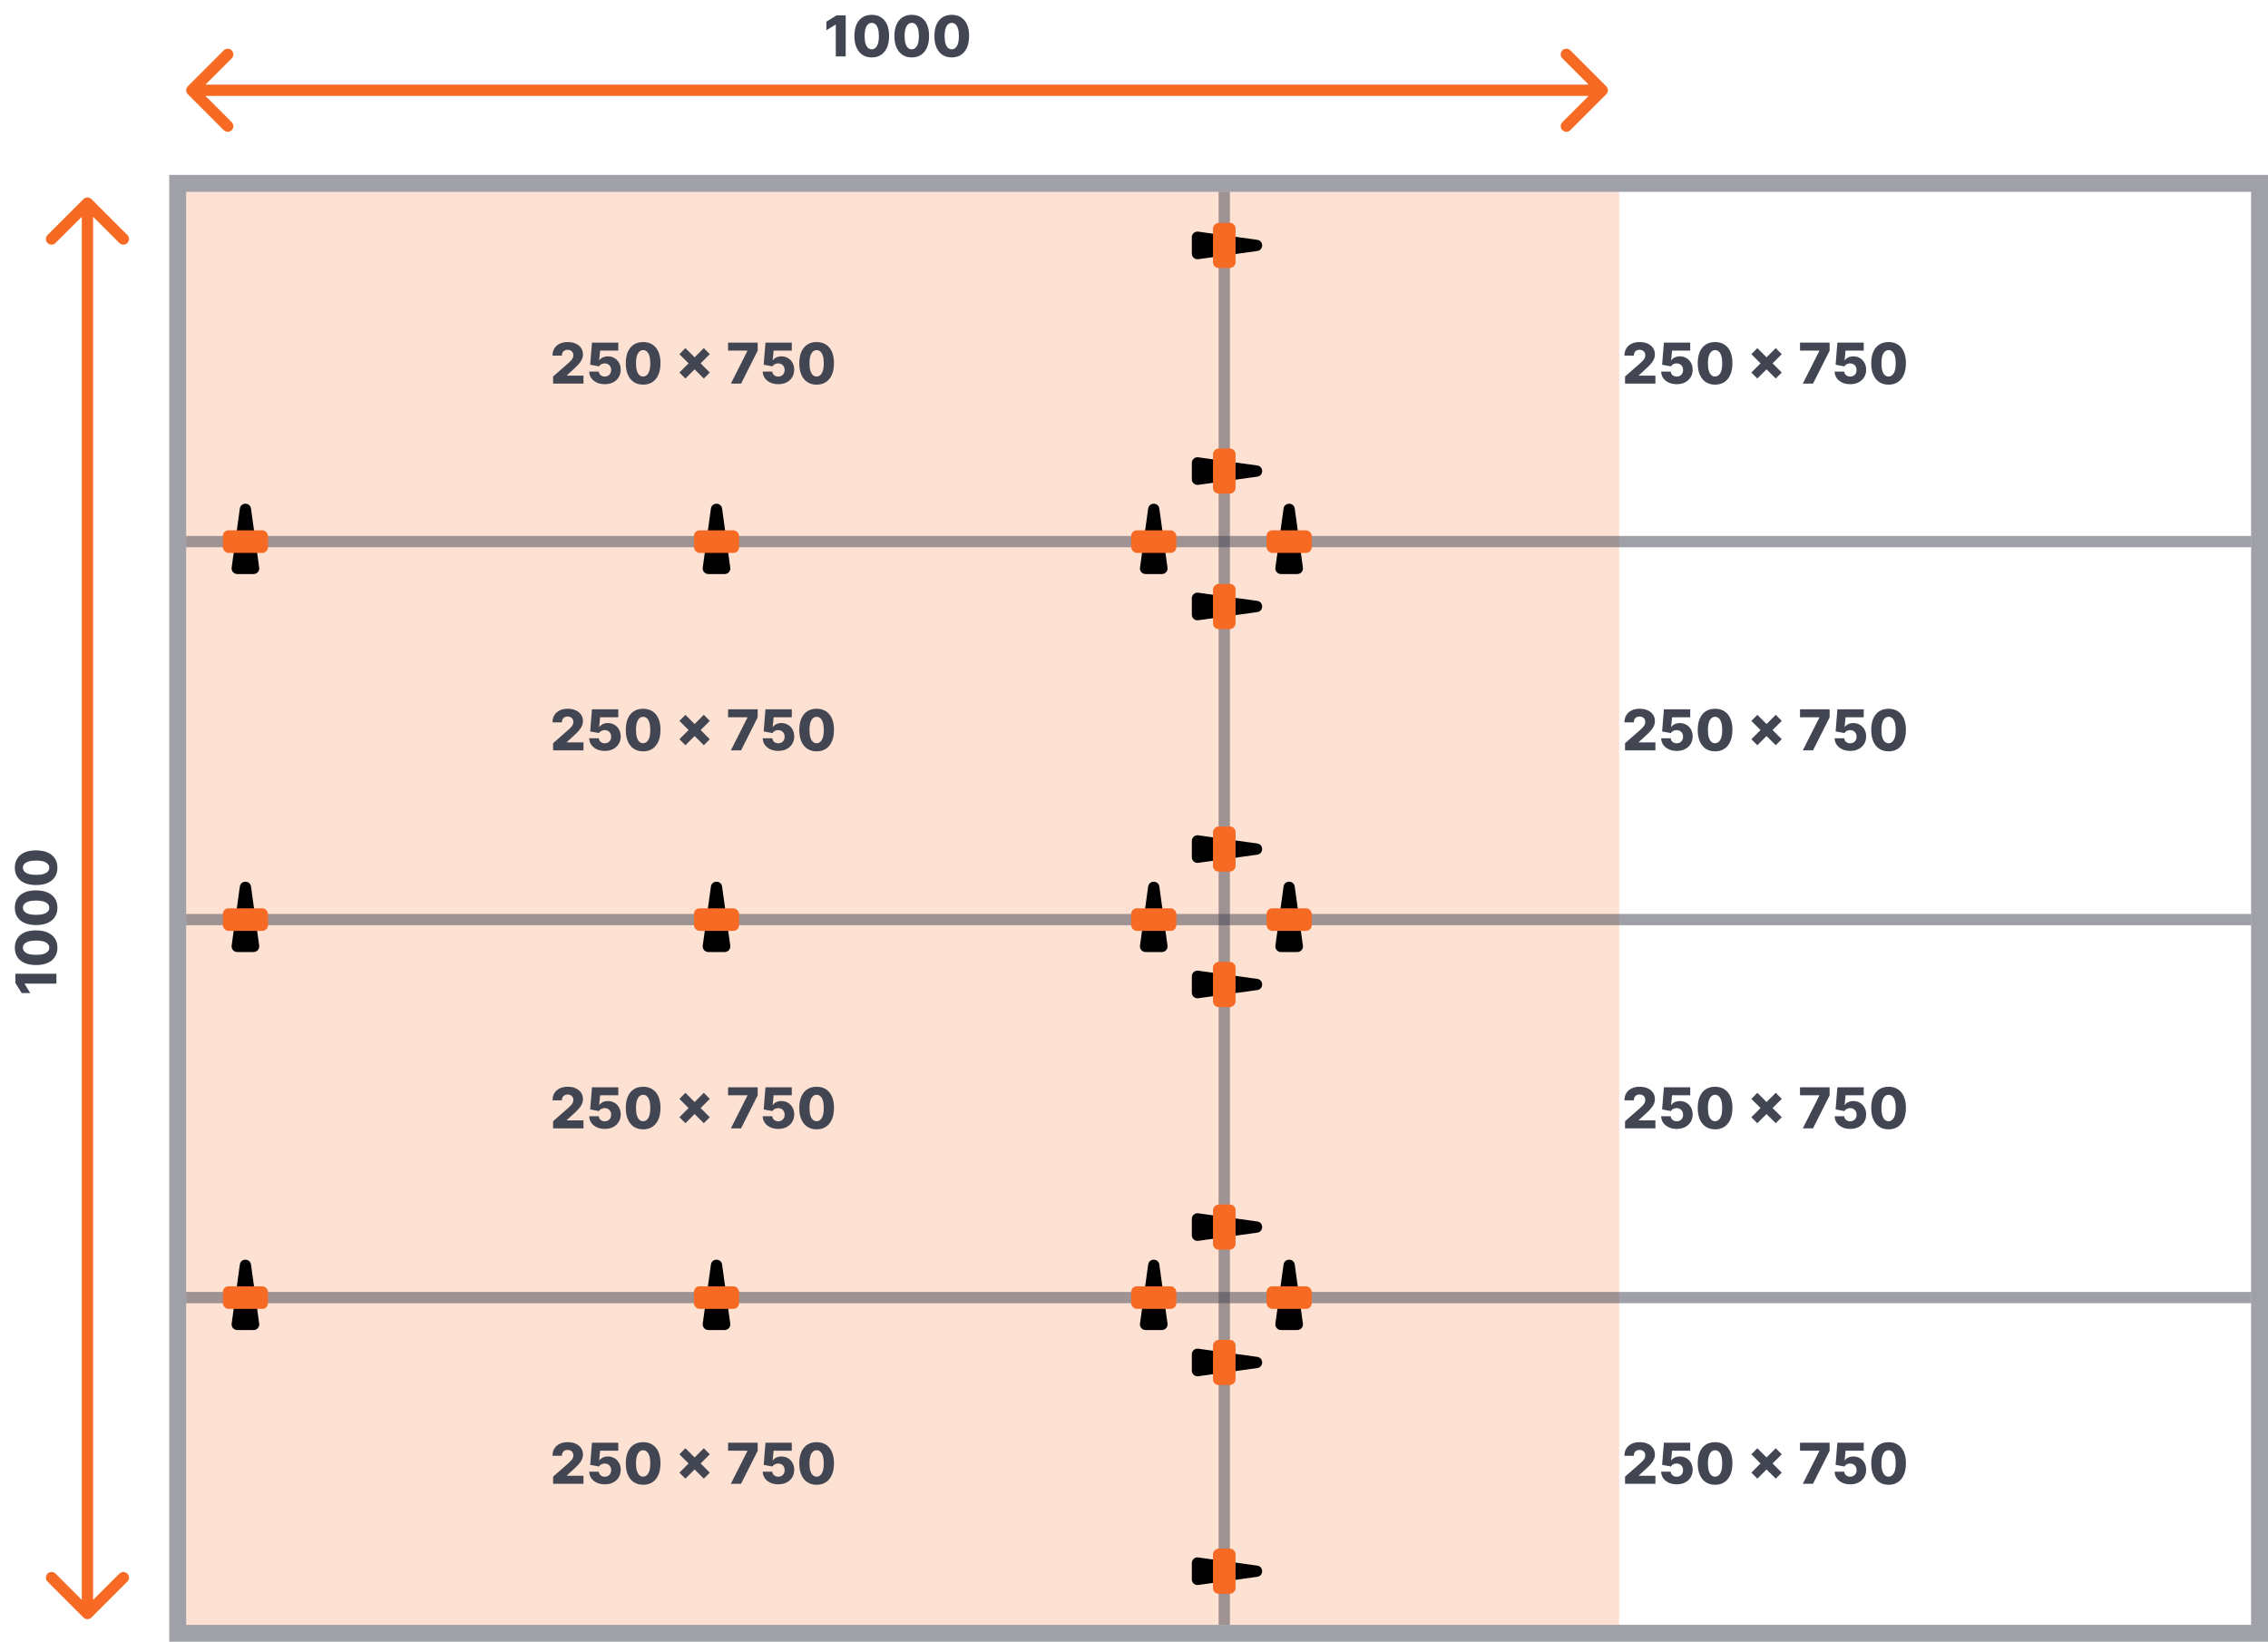 <?xml version="1.0" encoding="UTF-8"?> <svg xmlns="http://www.w3.org/2000/svg" width="402" height="291" viewBox="0 0 402 291" fill="none"><rect x="33" y="34" width="254" height="254" fill="#F66A23" fill-opacity="0.2"></rect><line x1="217" y1="34" x2="217" y2="288" stroke="#424552" stroke-opacity="0.5" stroke-width="2"></line><line x1="399" y1="230" x2="33" y2="230" stroke="#424552" stroke-opacity="0.5" stroke-width="2"></line><line x1="399" y1="163" x2="33" y2="163" stroke="#424552" stroke-opacity="0.5" stroke-width="2"></line><line x1="399" y1="96" x2="33" y2="96" stroke="#424552" stroke-opacity="0.5" stroke-width="2"></line><rect x="31.5" y="32.5" width="369" height="257" stroke="#424552" stroke-opacity="0.5" stroke-width="3"></rect><path d="M288.036 263V261.736L290.689 259.413C290.888 259.233 291.057 259.069 291.197 258.92C291.336 258.768 291.443 258.617 291.516 258.465C291.59 258.311 291.626 258.144 291.626 257.964C291.626 257.763 291.583 257.592 291.495 257.45C291.407 257.305 291.287 257.194 291.133 257.116C290.979 257.038 290.803 256.999 290.604 256.999C290.402 256.999 290.226 257.04 290.075 257.123C289.923 257.203 289.805 257.321 289.719 257.474C289.637 257.628 289.595 257.815 289.595 258.036H287.93C287.93 257.541 288.041 257.113 288.263 256.754C288.486 256.394 288.799 256.117 289.201 255.923C289.606 255.726 290.076 255.628 290.611 255.628C291.162 255.628 291.642 255.72 292.049 255.905C292.456 256.089 292.771 256.348 292.994 256.679C293.219 257.008 293.331 257.39 293.331 257.826C293.331 258.103 293.275 258.378 293.164 258.65C293.053 258.922 292.853 259.223 292.564 259.552C292.277 259.881 291.87 260.275 291.342 260.734L290.472 261.537V261.583H293.42V263H288.036ZM297.197 263.099C296.667 263.099 296.196 263.004 295.784 262.812C295.372 262.62 295.046 262.356 294.807 262.02C294.571 261.684 294.448 261.298 294.438 260.862H296.143C296.157 261.13 296.266 261.345 296.469 261.509C296.673 261.67 296.916 261.75 297.197 261.75C297.417 261.75 297.613 261.701 297.783 261.604C297.954 261.507 298.087 261.371 298.184 261.196C298.282 261.018 298.329 260.815 298.327 260.585C298.329 260.351 298.28 260.146 298.181 259.971C298.084 259.796 297.949 259.66 297.776 259.562C297.606 259.463 297.409 259.413 297.187 259.413C296.976 259.411 296.776 259.457 296.586 259.552C296.399 259.647 296.257 259.776 296.16 259.939L294.608 259.648L294.925 255.727H299.591V257.144H296.37L296.203 258.859H296.246C296.366 258.658 296.56 258.492 296.828 258.362C297.098 258.23 297.404 258.163 297.748 258.163C298.183 258.163 298.572 258.265 298.912 258.469C299.256 258.67 299.526 258.949 299.722 259.307C299.921 259.664 300.02 260.074 300.02 260.536C300.02 261.035 299.902 261.478 299.665 261.864C299.431 262.25 299.102 262.553 298.678 262.773C298.257 262.991 297.763 263.099 297.197 263.099ZM303.993 263.178C303.359 263.178 302.812 263.027 302.353 262.727C301.893 262.424 301.539 261.989 301.291 261.423C301.042 260.855 300.919 260.172 300.922 259.374C300.924 258.576 301.048 257.899 301.294 257.343C301.543 256.784 301.896 256.359 302.353 256.068C302.812 255.775 303.359 255.628 303.993 255.628C304.628 255.628 305.175 255.775 305.634 256.068C306.096 256.359 306.451 256.784 306.699 257.343C306.948 257.902 307.071 258.579 307.069 259.374C307.069 260.174 306.944 260.859 306.696 261.427C306.447 261.995 306.093 262.429 305.634 262.73C305.177 263.028 304.63 263.178 303.993 263.178ZM303.993 261.739C304.372 261.739 304.679 261.546 304.913 261.161C305.147 260.772 305.263 260.177 305.261 259.374C305.261 258.849 305.208 258.415 305.101 258.075C304.995 257.731 304.847 257.476 304.657 257.308C304.468 257.139 304.247 257.055 303.993 257.055C303.617 257.055 303.313 257.246 303.081 257.627C302.849 258.006 302.731 258.588 302.729 259.374C302.727 259.907 302.778 260.348 302.882 260.699C302.988 261.049 303.137 261.311 303.329 261.484C303.521 261.654 303.742 261.739 303.993 261.739ZM314.751 262.091L310.426 257.78L311.488 256.704L315.813 261.029L314.751 262.091ZM311.488 262.091L310.426 261.029L314.751 256.704L315.813 257.78L311.488 262.091ZM319.546 263L322.48 257.19V257.144H319.049V255.727H324.298V257.155L321.354 263H319.546ZM327.949 263.099C327.419 263.099 326.948 263.004 326.536 262.812C326.124 262.62 325.798 262.356 325.559 262.02C325.323 261.684 325.199 261.298 325.19 260.862H326.895C326.909 261.13 327.018 261.345 327.221 261.509C327.425 261.67 327.667 261.75 327.949 261.75C328.169 261.75 328.365 261.701 328.535 261.604C328.706 261.507 328.839 261.371 328.936 261.196C329.033 261.018 329.081 260.815 329.078 260.585C329.081 260.351 329.032 260.146 328.933 259.971C328.836 259.796 328.701 259.66 328.528 259.562C328.358 259.463 328.161 259.413 327.939 259.413C327.728 259.411 327.528 259.457 327.338 259.552C327.151 259.647 327.009 259.776 326.912 259.939L325.36 259.648L325.676 255.727H330.343V257.144H327.122L326.955 258.859H326.998C327.118 258.658 327.312 258.492 327.58 258.362C327.85 258.23 328.156 258.163 328.5 258.163C328.935 258.163 329.324 258.265 329.664 258.469C330.008 258.67 330.278 258.949 330.474 259.307C330.673 259.664 330.772 260.074 330.772 260.536C330.772 261.035 330.654 261.478 330.417 261.864C330.183 262.25 329.854 262.553 329.43 262.773C329.009 262.991 328.515 263.099 327.949 263.099ZM334.745 263.178C334.111 263.178 333.564 263.027 333.105 262.727C332.645 262.424 332.291 261.989 332.043 261.423C331.794 260.855 331.671 260.172 331.673 259.374C331.676 258.576 331.8 257.899 332.046 257.343C332.295 256.784 332.648 256.359 333.105 256.068C333.564 255.775 334.111 255.628 334.745 255.628C335.38 255.628 335.927 255.775 336.386 256.068C336.847 256.359 337.203 256.784 337.451 257.343C337.7 257.902 337.823 258.579 337.82 259.374C337.82 260.174 337.696 260.859 337.448 261.427C337.199 261.995 336.845 262.429 336.386 262.73C335.929 263.028 335.382 263.178 334.745 263.178ZM334.745 261.739C335.124 261.739 335.431 261.546 335.665 261.161C335.899 260.772 336.015 260.177 336.013 259.374C336.013 258.849 335.96 258.415 335.853 258.075C335.747 257.731 335.599 257.476 335.409 257.308C335.22 257.139 334.999 257.055 334.745 257.055C334.369 257.055 334.065 257.246 333.833 257.627C333.601 258.006 333.483 258.588 333.481 259.374C333.479 259.907 333.53 260.348 333.634 260.699C333.74 261.049 333.889 261.311 334.081 261.484C334.273 261.654 334.494 261.739 334.745 261.739Z" fill="#424552"></path><path d="M288.036 200V198.736L290.689 196.413C290.888 196.233 291.057 196.069 291.197 195.92C291.336 195.768 291.443 195.617 291.516 195.465C291.59 195.311 291.626 195.144 291.626 194.964C291.626 194.763 291.583 194.592 291.495 194.45C291.407 194.305 291.287 194.194 291.133 194.116C290.979 194.038 290.803 193.999 290.604 193.999C290.402 193.999 290.226 194.04 290.075 194.123C289.923 194.203 289.805 194.321 289.719 194.474C289.637 194.628 289.595 194.815 289.595 195.036H287.93C287.93 194.541 288.041 194.113 288.263 193.754C288.486 193.394 288.799 193.117 289.201 192.923C289.606 192.726 290.076 192.628 290.611 192.628C291.162 192.628 291.642 192.72 292.049 192.905C292.456 193.089 292.771 193.348 292.994 193.679C293.219 194.008 293.331 194.39 293.331 194.826C293.331 195.103 293.275 195.378 293.164 195.65C293.053 195.922 292.853 196.223 292.564 196.552C292.277 196.881 291.87 197.275 291.342 197.734L290.472 198.537V198.583H293.42V200H288.036ZM297.197 200.099C296.667 200.099 296.196 200.004 295.784 199.812C295.372 199.62 295.046 199.356 294.807 199.02C294.571 198.684 294.448 198.298 294.438 197.862H296.143C296.157 198.13 296.266 198.345 296.469 198.509C296.673 198.67 296.916 198.75 297.197 198.75C297.417 198.75 297.613 198.701 297.783 198.604C297.954 198.507 298.087 198.371 298.184 198.196C298.282 198.018 298.329 197.815 298.327 197.585C298.329 197.351 298.28 197.146 298.181 196.971C298.084 196.796 297.949 196.66 297.776 196.562C297.606 196.463 297.409 196.413 297.187 196.413C296.976 196.411 296.776 196.457 296.586 196.552C296.399 196.647 296.257 196.776 296.16 196.939L294.608 196.648L294.925 192.727H299.591V194.144H296.37L296.203 195.859H296.246C296.366 195.658 296.56 195.492 296.828 195.362C297.098 195.23 297.404 195.163 297.748 195.163C298.183 195.163 298.572 195.265 298.912 195.469C299.256 195.67 299.526 195.949 299.722 196.307C299.921 196.664 300.02 197.074 300.02 197.536C300.02 198.035 299.902 198.478 299.665 198.864C299.431 199.25 299.102 199.553 298.678 199.773C298.257 199.991 297.763 200.099 297.197 200.099ZM303.993 200.178C303.359 200.178 302.812 200.027 302.353 199.727C301.893 199.424 301.539 198.989 301.291 198.423C301.042 197.855 300.919 197.172 300.922 196.374C300.924 195.576 301.048 194.899 301.294 194.343C301.543 193.784 301.896 193.359 302.353 193.068C302.812 192.775 303.359 192.628 303.993 192.628C304.628 192.628 305.175 192.775 305.634 193.068C306.096 193.359 306.451 193.784 306.699 194.343C306.948 194.902 307.071 195.579 307.069 196.374C307.069 197.174 306.944 197.859 306.696 198.427C306.447 198.995 306.093 199.429 305.634 199.73C305.177 200.028 304.63 200.178 303.993 200.178ZM303.993 198.739C304.372 198.739 304.679 198.546 304.913 198.161C305.147 197.772 305.263 197.177 305.261 196.374C305.261 195.849 305.208 195.415 305.101 195.075C304.995 194.731 304.847 194.476 304.657 194.308C304.468 194.139 304.247 194.055 303.993 194.055C303.617 194.055 303.313 194.246 303.081 194.627C302.849 195.006 302.731 195.588 302.729 196.374C302.727 196.907 302.778 197.348 302.882 197.699C302.988 198.049 303.137 198.311 303.329 198.484C303.521 198.654 303.742 198.739 303.993 198.739ZM314.751 199.091L310.426 194.78L311.488 193.704L315.813 198.029L314.751 199.091ZM311.488 199.091L310.426 198.029L314.751 193.704L315.813 194.78L311.488 199.091ZM319.546 200L322.48 194.19V194.144H319.049V192.727H324.298V194.155L321.354 200H319.546ZM327.949 200.099C327.419 200.099 326.948 200.004 326.536 199.812C326.124 199.62 325.798 199.356 325.559 199.02C325.323 198.684 325.199 198.298 325.19 197.862H326.895C326.909 198.13 327.018 198.345 327.221 198.509C327.425 198.67 327.667 198.75 327.949 198.75C328.169 198.75 328.365 198.701 328.535 198.604C328.706 198.507 328.839 198.371 328.936 198.196C329.033 198.018 329.081 197.815 329.078 197.585C329.081 197.351 329.032 197.146 328.933 196.971C328.836 196.796 328.701 196.66 328.528 196.562C328.358 196.463 328.161 196.413 327.939 196.413C327.728 196.411 327.528 196.457 327.338 196.552C327.151 196.647 327.009 196.776 326.912 196.939L325.36 196.648L325.676 192.727H330.343V194.144H327.122L326.955 195.859H326.998C327.118 195.658 327.312 195.492 327.58 195.362C327.85 195.23 328.156 195.163 328.5 195.163C328.935 195.163 329.324 195.265 329.664 195.469C330.008 195.67 330.278 195.949 330.474 196.307C330.673 196.664 330.772 197.074 330.772 197.536C330.772 198.035 330.654 198.478 330.417 198.864C330.183 199.25 329.854 199.553 329.43 199.773C329.009 199.991 328.515 200.099 327.949 200.099ZM334.745 200.178C334.111 200.178 333.564 200.027 333.105 199.727C332.645 199.424 332.291 198.989 332.043 198.423C331.794 197.855 331.671 197.172 331.673 196.374C331.676 195.576 331.8 194.899 332.046 194.343C332.295 193.784 332.648 193.359 333.105 193.068C333.564 192.775 334.111 192.628 334.745 192.628C335.38 192.628 335.927 192.775 336.386 193.068C336.847 193.359 337.203 193.784 337.451 194.343C337.7 194.902 337.823 195.579 337.82 196.374C337.82 197.174 337.696 197.859 337.448 198.427C337.199 198.995 336.845 199.429 336.386 199.73C335.929 200.028 335.382 200.178 334.745 200.178ZM334.745 198.739C335.124 198.739 335.431 198.546 335.665 198.161C335.899 197.772 336.015 197.177 336.013 196.374C336.013 195.849 335.96 195.415 335.853 195.075C335.747 194.731 335.599 194.476 335.409 194.308C335.22 194.139 334.999 194.055 334.745 194.055C334.369 194.055 334.065 194.246 333.833 194.627C333.601 195.006 333.483 195.588 333.481 196.374C333.479 196.907 333.53 197.348 333.634 197.699C333.74 198.049 333.889 198.311 334.081 198.484C334.273 198.654 334.494 198.739 334.745 198.739Z" fill="#424552"></path><path d="M288.036 133V131.736L290.689 129.413C290.888 129.233 291.057 129.069 291.197 128.92C291.336 128.768 291.443 128.617 291.516 128.465C291.59 128.311 291.626 128.144 291.626 127.964C291.626 127.763 291.583 127.592 291.495 127.45C291.407 127.305 291.287 127.194 291.133 127.116C290.979 127.038 290.803 126.999 290.604 126.999C290.402 126.999 290.226 127.04 290.075 127.123C289.923 127.203 289.805 127.321 289.719 127.474C289.637 127.628 289.595 127.815 289.595 128.036H287.93C287.93 127.541 288.041 127.113 288.263 126.754C288.486 126.394 288.799 126.117 289.201 125.923C289.606 125.726 290.076 125.628 290.611 125.628C291.162 125.628 291.642 125.72 292.049 125.905C292.456 126.089 292.771 126.348 292.994 126.679C293.219 127.008 293.331 127.39 293.331 127.826C293.331 128.103 293.275 128.378 293.164 128.65C293.053 128.922 292.853 129.223 292.564 129.552C292.277 129.881 291.87 130.275 291.342 130.734L290.472 131.537V131.583H293.42V133H288.036ZM297.197 133.099C296.667 133.099 296.196 133.004 295.784 132.812C295.372 132.62 295.046 132.356 294.807 132.02C294.571 131.684 294.448 131.298 294.438 130.862H296.143C296.157 131.13 296.266 131.345 296.469 131.509C296.673 131.67 296.916 131.75 297.197 131.75C297.417 131.75 297.613 131.701 297.783 131.604C297.954 131.507 298.087 131.371 298.184 131.196C298.282 131.018 298.329 130.815 298.327 130.585C298.329 130.351 298.28 130.146 298.181 129.971C298.084 129.796 297.949 129.66 297.776 129.562C297.606 129.463 297.409 129.413 297.187 129.413C296.976 129.411 296.776 129.457 296.586 129.552C296.399 129.647 296.257 129.776 296.16 129.939L294.608 129.648L294.925 125.727H299.591V127.144H296.37L296.203 128.859H296.246C296.366 128.658 296.56 128.492 296.828 128.362C297.098 128.23 297.404 128.163 297.748 128.163C298.183 128.163 298.572 128.265 298.912 128.469C299.256 128.67 299.526 128.949 299.722 129.307C299.921 129.664 300.02 130.074 300.02 130.536C300.02 131.035 299.902 131.478 299.665 131.864C299.431 132.25 299.102 132.553 298.678 132.773C298.257 132.991 297.763 133.099 297.197 133.099ZM303.993 133.178C303.359 133.178 302.812 133.027 302.353 132.727C301.893 132.424 301.539 131.989 301.291 131.423C301.042 130.855 300.919 130.172 300.922 129.374C300.924 128.576 301.048 127.899 301.294 127.343C301.543 126.784 301.896 126.359 302.353 126.068C302.812 125.775 303.359 125.628 303.993 125.628C304.628 125.628 305.175 125.775 305.634 126.068C306.096 126.359 306.451 126.784 306.699 127.343C306.948 127.902 307.071 128.579 307.069 129.374C307.069 130.174 306.944 130.859 306.696 131.427C306.447 131.995 306.093 132.429 305.634 132.73C305.177 133.028 304.63 133.178 303.993 133.178ZM303.993 131.739C304.372 131.739 304.679 131.546 304.913 131.161C305.147 130.772 305.263 130.177 305.261 129.374C305.261 128.849 305.208 128.415 305.101 128.075C304.995 127.731 304.847 127.476 304.657 127.308C304.468 127.139 304.247 127.055 303.993 127.055C303.617 127.055 303.313 127.246 303.081 127.627C302.849 128.006 302.731 128.588 302.729 129.374C302.727 129.907 302.778 130.348 302.882 130.699C302.988 131.049 303.137 131.311 303.329 131.484C303.521 131.654 303.742 131.739 303.993 131.739ZM314.751 132.091L310.426 127.78L311.488 126.704L315.813 131.029L314.751 132.091ZM311.488 132.091L310.426 131.029L314.751 126.704L315.813 127.78L311.488 132.091ZM319.546 133L322.48 127.19V127.144H319.049V125.727H324.298V127.155L321.354 133H319.546ZM327.949 133.099C327.419 133.099 326.948 133.004 326.536 132.812C326.124 132.62 325.798 132.356 325.559 132.02C325.323 131.684 325.199 131.298 325.19 130.862H326.895C326.909 131.13 327.018 131.345 327.221 131.509C327.425 131.67 327.667 131.75 327.949 131.75C328.169 131.75 328.365 131.701 328.535 131.604C328.706 131.507 328.839 131.371 328.936 131.196C329.033 131.018 329.081 130.815 329.078 130.585C329.081 130.351 329.032 130.146 328.933 129.971C328.836 129.796 328.701 129.66 328.528 129.562C328.358 129.463 328.161 129.413 327.939 129.413C327.728 129.411 327.528 129.457 327.338 129.552C327.151 129.647 327.009 129.776 326.912 129.939L325.36 129.648L325.676 125.727H330.343V127.144H327.122L326.955 128.859H326.998C327.118 128.658 327.312 128.492 327.58 128.362C327.85 128.23 328.156 128.163 328.5 128.163C328.935 128.163 329.324 128.265 329.664 128.469C330.008 128.67 330.278 128.949 330.474 129.307C330.673 129.664 330.772 130.074 330.772 130.536C330.772 131.035 330.654 131.478 330.417 131.864C330.183 132.25 329.854 132.553 329.43 132.773C329.009 132.991 328.515 133.099 327.949 133.099ZM334.745 133.178C334.111 133.178 333.564 133.027 333.105 132.727C332.645 132.424 332.291 131.989 332.043 131.423C331.794 130.855 331.671 130.172 331.673 129.374C331.676 128.576 331.8 127.899 332.046 127.343C332.295 126.784 332.648 126.359 333.105 126.068C333.564 125.775 334.111 125.628 334.745 125.628C335.38 125.628 335.927 125.775 336.386 126.068C336.847 126.359 337.203 126.784 337.451 127.343C337.7 127.902 337.823 128.579 337.82 129.374C337.82 130.174 337.696 130.859 337.448 131.427C337.199 131.995 336.845 132.429 336.386 132.73C335.929 133.028 335.382 133.178 334.745 133.178ZM334.745 131.739C335.124 131.739 335.431 131.546 335.665 131.161C335.899 130.772 336.015 130.177 336.013 129.374C336.013 128.849 335.96 128.415 335.853 128.075C335.747 127.731 335.599 127.476 335.409 127.308C335.22 127.139 334.999 127.055 334.745 127.055C334.369 127.055 334.065 127.246 333.833 127.627C333.601 128.006 333.483 128.588 333.481 129.374C333.479 129.907 333.53 130.348 333.634 130.699C333.74 131.049 333.889 131.311 334.081 131.484C334.273 131.654 334.494 131.739 334.745 131.739Z" fill="#424552"></path><path d="M288.036 68V66.736L290.689 64.413C290.888 64.233 291.057 64.069 291.197 63.92C291.336 63.768 291.443 63.617 291.516 63.465C291.59 63.311 291.626 63.144 291.626 62.965C291.626 62.763 291.583 62.592 291.495 62.45C291.407 62.305 291.287 62.194 291.133 62.116C290.979 62.038 290.803 61.999 290.604 61.999C290.402 61.999 290.226 62.04 290.075 62.123C289.923 62.203 289.805 62.321 289.719 62.474C289.637 62.628 289.595 62.815 289.595 63.035H287.93C287.93 62.541 288.041 62.113 288.263 61.754C288.486 61.394 288.799 61.117 289.201 60.923C289.606 60.726 290.076 60.628 290.611 60.628C291.162 60.628 291.642 60.72 292.049 60.905C292.456 61.09 292.771 61.347 292.994 61.679C293.219 62.008 293.331 62.39 293.331 62.826C293.331 63.103 293.275 63.378 293.164 63.65C293.053 63.922 292.853 64.223 292.564 64.552C292.277 64.881 291.87 65.275 291.342 65.734L290.472 66.537V66.583H293.42V68H288.036ZM297.197 68.099C296.667 68.099 296.196 68.004 295.784 67.812C295.372 67.62 295.046 67.356 294.807 67.02C294.571 66.684 294.448 66.298 294.438 65.862H296.143C296.157 66.13 296.266 66.345 296.469 66.508C296.673 66.669 296.916 66.75 297.197 66.75C297.417 66.75 297.613 66.701 297.783 66.604C297.954 66.507 298.087 66.371 298.184 66.196C298.282 66.019 298.329 65.815 298.327 65.585C298.329 65.351 298.28 65.146 298.181 64.971C298.084 64.796 297.949 64.66 297.776 64.562C297.606 64.463 297.409 64.413 297.187 64.413C296.976 64.411 296.776 64.457 296.586 64.552C296.399 64.647 296.257 64.776 296.16 64.939L294.608 64.648L294.925 60.727H299.591V62.144H296.37L296.203 63.859H296.246C296.366 63.658 296.56 63.492 296.828 63.362C297.098 63.23 297.404 63.163 297.748 63.163C298.183 63.163 298.572 63.265 298.912 63.469C299.256 63.67 299.526 63.949 299.722 64.307C299.921 64.664 300.02 65.074 300.02 65.535C300.02 66.035 299.902 66.478 299.665 66.864C299.431 67.249 299.102 67.553 298.678 67.773C298.257 67.99 297.763 68.099 297.197 68.099ZM303.993 68.178C303.359 68.178 302.812 68.027 302.353 67.727C301.893 67.424 301.539 66.989 301.291 66.423C301.042 65.855 300.919 65.172 300.922 64.374C300.924 63.577 301.048 62.899 301.294 62.343C301.543 61.784 301.896 61.359 302.353 61.068C302.812 60.775 303.359 60.628 303.993 60.628C304.628 60.628 305.175 60.775 305.634 61.068C306.096 61.359 306.451 61.784 306.699 62.343C306.948 62.902 307.071 63.579 307.069 64.374C307.069 65.174 306.944 65.859 306.696 66.427C306.447 66.995 306.093 67.43 305.634 67.73C305.177 68.028 304.63 68.178 303.993 68.178ZM303.993 66.739C304.372 66.739 304.679 66.546 304.913 66.16C305.147 65.772 305.263 65.177 305.261 64.374C305.261 63.849 305.208 63.416 305.101 63.075C304.995 62.731 304.847 62.476 304.657 62.307C304.468 62.139 304.247 62.055 303.993 62.055C303.617 62.055 303.313 62.246 303.081 62.627C302.849 63.006 302.731 63.588 302.729 64.374C302.727 64.907 302.778 65.349 302.882 65.699C302.988 66.049 303.137 66.311 303.329 66.484C303.521 66.654 303.742 66.739 303.993 66.739ZM314.751 67.091L310.426 62.78L311.488 61.704L315.813 66.029L314.751 67.091ZM311.488 67.091L310.426 66.029L314.751 61.704L315.813 62.78L311.488 67.091ZM319.546 68L322.48 62.19V62.144H319.049V60.727H324.298V62.155L321.354 68H319.546ZM327.949 68.099C327.419 68.099 326.948 68.004 326.536 67.812C326.124 67.62 325.798 67.356 325.559 67.02C325.323 66.684 325.199 66.298 325.19 65.862H326.895C326.909 66.13 327.018 66.345 327.221 66.508C327.425 66.669 327.667 66.75 327.949 66.75C328.169 66.75 328.365 66.701 328.535 66.604C328.706 66.507 328.839 66.371 328.936 66.196C329.033 66.019 329.081 65.815 329.078 65.585C329.081 65.351 329.032 65.146 328.933 64.971C328.836 64.796 328.701 64.66 328.528 64.562C328.358 64.463 328.161 64.413 327.939 64.413C327.728 64.411 327.528 64.457 327.338 64.552C327.151 64.647 327.009 64.776 326.912 64.939L325.36 64.648L325.676 60.727H330.343V62.144H327.122L326.955 63.859H326.998C327.118 63.658 327.312 63.492 327.58 63.362C327.85 63.23 328.156 63.163 328.5 63.163C328.935 63.163 329.324 63.265 329.664 63.469C330.008 63.67 330.278 63.949 330.474 64.307C330.673 64.664 330.772 65.074 330.772 65.535C330.772 66.035 330.654 66.478 330.417 66.864C330.183 67.249 329.854 67.553 329.43 67.773C329.009 67.99 328.515 68.099 327.949 68.099ZM334.745 68.178C334.111 68.178 333.564 68.027 333.105 67.727C332.645 67.424 332.291 66.989 332.043 66.423C331.794 65.855 331.671 65.172 331.673 64.374C331.676 63.577 331.8 62.899 332.046 62.343C332.295 61.784 332.648 61.359 333.105 61.068C333.564 60.775 334.111 60.628 334.745 60.628C335.38 60.628 335.927 60.775 336.386 61.068C336.847 61.359 337.203 61.784 337.451 62.343C337.7 62.902 337.823 63.579 337.82 64.374C337.82 65.174 337.696 65.859 337.448 66.427C337.199 66.995 336.845 67.43 336.386 67.73C335.929 68.028 335.382 68.178 334.745 68.178ZM334.745 66.739C335.124 66.739 335.431 66.546 335.665 66.16C335.899 65.772 336.015 65.177 336.013 64.374C336.013 63.849 335.96 63.416 335.853 63.075C335.747 62.731 335.599 62.476 335.409 62.307C335.22 62.139 334.999 62.055 334.745 62.055C334.369 62.055 334.065 62.246 333.833 62.627C333.601 63.006 333.483 63.588 333.481 64.374C333.479 64.907 333.53 65.349 333.634 65.699C333.74 66.049 333.889 66.311 334.081 66.484C334.273 66.654 334.494 66.739 334.745 66.739Z" fill="#424552"></path><path d="M98.036 263V261.736L100.689 259.413C100.888 259.233 101.057 259.069 101.197 258.92C101.336 258.768 101.443 258.617 101.516 258.465C101.59 258.311 101.626 258.144 101.626 257.964C101.626 257.763 101.583 257.592 101.495 257.45C101.407 257.305 101.287 257.194 101.133 257.116C100.979 257.038 100.803 256.999 100.604 256.999C100.402 256.999 100.226 257.04 100.075 257.123C99.923 257.203 99.805 257.321 99.719 257.474C99.637 257.628 99.595 257.815 99.595 258.036H97.93C97.93 257.541 98.041 257.113 98.263 256.754C98.486 256.394 98.799 256.117 99.201 255.923C99.606 255.726 100.076 255.628 100.611 255.628C101.162 255.628 101.642 255.72 102.049 255.905C102.456 256.089 102.771 256.348 102.994 256.679C103.219 257.008 103.331 257.39 103.331 257.826C103.331 258.103 103.275 258.378 103.164 258.65C103.053 258.922 102.853 259.223 102.564 259.552C102.277 259.881 101.87 260.275 101.342 260.734L100.472 261.537V261.583H103.42V263H98.036ZM107.197 263.099C106.667 263.099 106.196 263.004 105.784 262.812C105.372 262.62 105.046 262.356 104.807 262.02C104.571 261.684 104.448 261.298 104.438 260.862H106.143C106.157 261.13 106.266 261.345 106.469 261.509C106.673 261.67 106.916 261.75 107.197 261.75C107.417 261.75 107.613 261.701 107.783 261.604C107.954 261.507 108.087 261.371 108.184 261.196C108.282 261.018 108.329 260.815 108.327 260.585C108.329 260.351 108.28 260.146 108.181 259.971C108.084 259.796 107.949 259.66 107.776 259.562C107.606 259.463 107.409 259.413 107.187 259.413C106.976 259.411 106.776 259.457 106.586 259.552C106.399 259.647 106.257 259.776 106.16 259.939L104.608 259.648L104.925 255.727H109.591V257.144H106.37L106.203 258.859H106.246C106.366 258.658 106.56 258.492 106.828 258.362C107.098 258.23 107.404 258.163 107.748 258.163C108.183 258.163 108.572 258.265 108.912 258.469C109.256 258.67 109.526 258.949 109.722 259.307C109.921 259.664 110.02 260.074 110.02 260.536C110.02 261.035 109.902 261.478 109.665 261.864C109.431 262.25 109.102 262.553 108.678 262.773C108.257 262.991 107.763 263.099 107.197 263.099ZM113.993 263.178C113.359 263.178 112.812 263.027 112.353 262.727C111.893 262.424 111.539 261.989 111.291 261.423C111.042 260.855 110.919 260.172 110.922 259.374C110.924 258.576 111.048 257.899 111.294 257.343C111.543 256.784 111.896 256.359 112.353 256.068C112.812 255.775 113.359 255.628 113.993 255.628C114.628 255.628 115.175 255.775 115.634 256.068C116.096 256.359 116.451 256.784 116.699 257.343C116.948 257.902 117.071 258.579 117.069 259.374C117.069 260.174 116.944 260.859 116.696 261.427C116.447 261.995 116.093 262.429 115.634 262.73C115.177 263.028 114.63 263.178 113.993 263.178ZM113.993 261.739C114.372 261.739 114.679 261.546 114.913 261.161C115.147 260.772 115.263 260.177 115.261 259.374C115.261 258.849 115.208 258.415 115.101 258.075C114.995 257.731 114.847 257.476 114.657 257.308C114.468 257.139 114.247 257.055 113.993 257.055C113.617 257.055 113.313 257.246 113.081 257.627C112.849 258.006 112.731 258.588 112.729 259.374C112.727 259.907 112.778 260.348 112.882 260.699C112.988 261.049 113.137 261.311 113.329 261.484C113.521 261.654 113.742 261.739 113.993 261.739ZM124.751 262.091L120.426 257.78L121.488 256.704L125.813 261.029L124.751 262.091ZM121.488 262.091L120.426 261.029L124.751 256.704L125.813 257.78L121.488 262.091ZM129.546 263L132.48 257.19V257.144H129.049V255.727H134.298V257.155L131.354 263H129.546ZM137.949 263.099C137.419 263.099 136.948 263.004 136.536 262.812C136.124 262.62 135.798 262.356 135.559 262.02C135.323 261.684 135.199 261.298 135.19 260.862H136.895C136.909 261.13 137.018 261.345 137.221 261.509C137.425 261.67 137.667 261.75 137.949 261.75C138.169 261.75 138.365 261.701 138.535 261.604C138.706 261.507 138.839 261.371 138.936 261.196C139.033 261.018 139.081 260.815 139.078 260.585C139.081 260.351 139.032 260.146 138.933 259.971C138.836 259.796 138.701 259.66 138.528 259.562C138.358 259.463 138.161 259.413 137.939 259.413C137.728 259.411 137.528 259.457 137.338 259.552C137.151 259.647 137.009 259.776 136.912 259.939L135.36 259.648L135.676 255.727H140.343V257.144H137.122L136.955 258.859H136.998C137.118 258.658 137.312 258.492 137.58 258.362C137.85 258.23 138.156 258.163 138.5 258.163C138.935 258.163 139.324 258.265 139.664 258.469C140.008 258.67 140.278 258.949 140.474 259.307C140.673 259.664 140.772 260.074 140.772 260.536C140.772 261.035 140.654 261.478 140.417 261.864C140.183 262.25 139.854 262.553 139.43 262.773C139.009 262.991 138.515 263.099 137.949 263.099ZM144.745 263.178C144.111 263.178 143.564 263.027 143.105 262.727C142.645 262.424 142.291 261.989 142.043 261.423C141.794 260.855 141.671 260.172 141.673 259.374C141.676 258.576 141.8 257.899 142.046 257.343C142.295 256.784 142.648 256.359 143.105 256.068C143.564 255.775 144.111 255.628 144.745 255.628C145.38 255.628 145.927 255.775 146.386 256.068C146.847 256.359 147.203 256.784 147.451 257.343C147.7 257.902 147.823 258.579 147.82 259.374C147.82 260.174 147.696 260.859 147.448 261.427C147.199 261.995 146.845 262.429 146.386 262.73C145.929 263.028 145.382 263.178 144.745 263.178ZM144.745 261.739C145.124 261.739 145.431 261.546 145.665 261.161C145.899 260.772 146.015 260.177 146.013 259.374C146.013 258.849 145.96 258.415 145.853 258.075C145.747 257.731 145.599 257.476 145.409 257.308C145.22 257.139 144.999 257.055 144.745 257.055C144.369 257.055 144.065 257.246 143.833 257.627C143.601 258.006 143.483 258.588 143.481 259.374C143.479 259.907 143.53 260.348 143.634 260.699C143.74 261.049 143.889 261.311 144.081 261.484C144.273 261.654 144.494 261.739 144.745 261.739Z" fill="#424552"></path><path d="M98.036 200V198.736L100.689 196.413C100.888 196.233 101.057 196.069 101.197 195.92C101.336 195.768 101.443 195.617 101.516 195.465C101.59 195.311 101.626 195.144 101.626 194.964C101.626 194.763 101.583 194.592 101.495 194.45C101.407 194.305 101.287 194.194 101.133 194.116C100.979 194.038 100.803 193.999 100.604 193.999C100.402 193.999 100.226 194.04 100.075 194.123C99.923 194.203 99.805 194.321 99.719 194.474C99.637 194.628 99.595 194.815 99.595 195.036H97.93C97.93 194.541 98.041 194.113 98.263 193.754C98.486 193.394 98.799 193.117 99.201 192.923C99.606 192.726 100.076 192.628 100.611 192.628C101.162 192.628 101.642 192.72 102.049 192.905C102.456 193.089 102.771 193.348 102.994 193.679C103.219 194.008 103.331 194.39 103.331 194.826C103.331 195.103 103.275 195.378 103.164 195.65C103.053 195.922 102.853 196.223 102.564 196.552C102.277 196.881 101.87 197.275 101.342 197.734L100.472 198.537V198.583H103.42V200H98.036ZM107.197 200.099C106.667 200.099 106.196 200.004 105.784 199.812C105.372 199.62 105.046 199.356 104.807 199.02C104.571 198.684 104.448 198.298 104.438 197.862H106.143C106.157 198.13 106.266 198.345 106.469 198.509C106.673 198.67 106.916 198.75 107.197 198.75C107.417 198.75 107.613 198.701 107.783 198.604C107.954 198.507 108.087 198.371 108.184 198.196C108.282 198.018 108.329 197.815 108.327 197.585C108.329 197.351 108.28 197.146 108.181 196.971C108.084 196.796 107.949 196.66 107.776 196.562C107.606 196.463 107.409 196.413 107.187 196.413C106.976 196.411 106.776 196.457 106.586 196.552C106.399 196.647 106.257 196.776 106.16 196.939L104.608 196.648L104.925 192.727H109.591V194.144H106.37L106.203 195.859H106.246C106.366 195.658 106.56 195.492 106.828 195.362C107.098 195.23 107.404 195.163 107.748 195.163C108.183 195.163 108.572 195.265 108.912 195.469C109.256 195.67 109.526 195.949 109.722 196.307C109.921 196.664 110.02 197.074 110.02 197.536C110.02 198.035 109.902 198.478 109.665 198.864C109.431 199.25 109.102 199.553 108.678 199.773C108.257 199.991 107.763 200.099 107.197 200.099ZM113.993 200.178C113.359 200.178 112.812 200.027 112.353 199.727C111.893 199.424 111.539 198.989 111.291 198.423C111.042 197.855 110.919 197.172 110.922 196.374C110.924 195.576 111.048 194.899 111.294 194.343C111.543 193.784 111.896 193.359 112.353 193.068C112.812 192.775 113.359 192.628 113.993 192.628C114.628 192.628 115.175 192.775 115.634 193.068C116.096 193.359 116.451 193.784 116.699 194.343C116.948 194.902 117.071 195.579 117.069 196.374C117.069 197.174 116.944 197.859 116.696 198.427C116.447 198.995 116.093 199.429 115.634 199.73C115.177 200.028 114.63 200.178 113.993 200.178ZM113.993 198.739C114.372 198.739 114.679 198.546 114.913 198.161C115.147 197.772 115.263 197.177 115.261 196.374C115.261 195.849 115.208 195.415 115.101 195.075C114.995 194.731 114.847 194.476 114.657 194.308C114.468 194.139 114.247 194.055 113.993 194.055C113.617 194.055 113.313 194.246 113.081 194.627C112.849 195.006 112.731 195.588 112.729 196.374C112.727 196.907 112.778 197.348 112.882 197.699C112.988 198.049 113.137 198.311 113.329 198.484C113.521 198.654 113.742 198.739 113.993 198.739ZM124.751 199.091L120.426 194.78L121.488 193.704L125.813 198.029L124.751 199.091ZM121.488 199.091L120.426 198.029L124.751 193.704L125.813 194.78L121.488 199.091ZM129.546 200L132.48 194.19V194.144H129.049V192.727H134.298V194.155L131.354 200H129.546ZM137.949 200.099C137.419 200.099 136.948 200.004 136.536 199.812C136.124 199.62 135.798 199.356 135.559 199.02C135.323 198.684 135.199 198.298 135.19 197.862H136.895C136.909 198.13 137.018 198.345 137.221 198.509C137.425 198.67 137.667 198.75 137.949 198.75C138.169 198.75 138.365 198.701 138.535 198.604C138.706 198.507 138.839 198.371 138.936 198.196C139.033 198.018 139.081 197.815 139.078 197.585C139.081 197.351 139.032 197.146 138.933 196.971C138.836 196.796 138.701 196.66 138.528 196.562C138.358 196.463 138.161 196.413 137.939 196.413C137.728 196.411 137.528 196.457 137.338 196.552C137.151 196.647 137.009 196.776 136.912 196.939L135.36 196.648L135.676 192.727H140.343V194.144H137.122L136.955 195.859H136.998C137.118 195.658 137.312 195.492 137.58 195.362C137.85 195.23 138.156 195.163 138.5 195.163C138.935 195.163 139.324 195.265 139.664 195.469C140.008 195.67 140.278 195.949 140.474 196.307C140.673 196.664 140.772 197.074 140.772 197.536C140.772 198.035 140.654 198.478 140.417 198.864C140.183 199.25 139.854 199.553 139.43 199.773C139.009 199.991 138.515 200.099 137.949 200.099ZM144.745 200.178C144.111 200.178 143.564 200.027 143.105 199.727C142.645 199.424 142.291 198.989 142.043 198.423C141.794 197.855 141.671 197.172 141.673 196.374C141.676 195.576 141.8 194.899 142.046 194.343C142.295 193.784 142.648 193.359 143.105 193.068C143.564 192.775 144.111 192.628 144.745 192.628C145.38 192.628 145.927 192.775 146.386 193.068C146.847 193.359 147.203 193.784 147.451 194.343C147.7 194.902 147.823 195.579 147.82 196.374C147.82 197.174 147.696 197.859 147.448 198.427C147.199 198.995 146.845 199.429 146.386 199.73C145.929 200.028 145.382 200.178 144.745 200.178ZM144.745 198.739C145.124 198.739 145.431 198.546 145.665 198.161C145.899 197.772 146.015 197.177 146.013 196.374C146.013 195.849 145.96 195.415 145.853 195.075C145.747 194.731 145.599 194.476 145.409 194.308C145.22 194.139 144.999 194.055 144.745 194.055C144.369 194.055 144.065 194.246 143.833 194.627C143.601 195.006 143.483 195.588 143.481 196.374C143.479 196.907 143.53 197.348 143.634 197.699C143.74 198.049 143.889 198.311 144.081 198.484C144.273 198.654 144.494 198.739 144.745 198.739Z" fill="#424552"></path><path d="M98.036 133V131.736L100.689 129.413C100.888 129.233 101.057 129.069 101.197 128.92C101.336 128.768 101.443 128.617 101.516 128.465C101.59 128.311 101.626 128.144 101.626 127.964C101.626 127.763 101.583 127.592 101.495 127.45C101.407 127.305 101.287 127.194 101.133 127.116C100.979 127.038 100.803 126.999 100.604 126.999C100.402 126.999 100.226 127.04 100.075 127.123C99.923 127.203 99.805 127.321 99.719 127.474C99.637 127.628 99.595 127.815 99.595 128.036H97.93C97.93 127.541 98.041 127.113 98.263 126.754C98.486 126.394 98.799 126.117 99.201 125.923C99.606 125.726 100.076 125.628 100.611 125.628C101.162 125.628 101.642 125.72 102.049 125.905C102.456 126.089 102.771 126.348 102.994 126.679C103.219 127.008 103.331 127.39 103.331 127.826C103.331 128.103 103.275 128.378 103.164 128.65C103.053 128.922 102.853 129.223 102.564 129.552C102.277 129.881 101.87 130.275 101.342 130.734L100.472 131.537V131.583H103.42V133H98.036ZM107.197 133.099C106.667 133.099 106.196 133.004 105.784 132.812C105.372 132.62 105.046 132.356 104.807 132.02C104.571 131.684 104.448 131.298 104.438 130.862H106.143C106.157 131.13 106.266 131.345 106.469 131.509C106.673 131.67 106.916 131.75 107.197 131.75C107.417 131.75 107.613 131.701 107.783 131.604C107.954 131.507 108.087 131.371 108.184 131.196C108.282 131.018 108.329 130.815 108.327 130.585C108.329 130.351 108.28 130.146 108.181 129.971C108.084 129.796 107.949 129.66 107.776 129.562C107.606 129.463 107.409 129.413 107.187 129.413C106.976 129.411 106.776 129.457 106.586 129.552C106.399 129.647 106.257 129.776 106.16 129.939L104.608 129.648L104.925 125.727H109.591V127.144H106.37L106.203 128.859H106.246C106.366 128.658 106.56 128.492 106.828 128.362C107.098 128.23 107.404 128.163 107.748 128.163C108.183 128.163 108.572 128.265 108.912 128.469C109.256 128.67 109.526 128.949 109.722 129.307C109.921 129.664 110.02 130.074 110.02 130.536C110.02 131.035 109.902 131.478 109.665 131.864C109.431 132.25 109.102 132.553 108.678 132.773C108.257 132.991 107.763 133.099 107.197 133.099ZM113.993 133.178C113.359 133.178 112.812 133.027 112.353 132.727C111.893 132.424 111.539 131.989 111.291 131.423C111.042 130.855 110.919 130.172 110.922 129.374C110.924 128.576 111.048 127.899 111.294 127.343C111.543 126.784 111.896 126.359 112.353 126.068C112.812 125.775 113.359 125.628 113.993 125.628C114.628 125.628 115.175 125.775 115.634 126.068C116.096 126.359 116.451 126.784 116.699 127.343C116.948 127.902 117.071 128.579 117.069 129.374C117.069 130.174 116.944 130.859 116.696 131.427C116.447 131.995 116.093 132.429 115.634 132.73C115.177 133.028 114.63 133.178 113.993 133.178ZM113.993 131.739C114.372 131.739 114.679 131.546 114.913 131.161C115.147 130.772 115.263 130.177 115.261 129.374C115.261 128.849 115.208 128.415 115.101 128.075C114.995 127.731 114.847 127.476 114.657 127.308C114.468 127.139 114.247 127.055 113.993 127.055C113.617 127.055 113.313 127.246 113.081 127.627C112.849 128.006 112.731 128.588 112.729 129.374C112.727 129.907 112.778 130.348 112.882 130.699C112.988 131.049 113.137 131.311 113.329 131.484C113.521 131.654 113.742 131.739 113.993 131.739ZM124.751 132.091L120.426 127.78L121.488 126.704L125.813 131.029L124.751 132.091ZM121.488 132.091L120.426 131.029L124.751 126.704L125.813 127.78L121.488 132.091ZM129.546 133L132.48 127.19V127.144H129.049V125.727H134.298V127.155L131.354 133H129.546ZM137.949 133.099C137.419 133.099 136.948 133.004 136.536 132.812C136.124 132.62 135.798 132.356 135.559 132.02C135.323 131.684 135.199 131.298 135.19 130.862H136.895C136.909 131.13 137.018 131.345 137.221 131.509C137.425 131.67 137.667 131.75 137.949 131.75C138.169 131.75 138.365 131.701 138.535 131.604C138.706 131.507 138.839 131.371 138.936 131.196C139.033 131.018 139.081 130.815 139.078 130.585C139.081 130.351 139.032 130.146 138.933 129.971C138.836 129.796 138.701 129.66 138.528 129.562C138.358 129.463 138.161 129.413 137.939 129.413C137.728 129.411 137.528 129.457 137.338 129.552C137.151 129.647 137.009 129.776 136.912 129.939L135.36 129.648L135.676 125.727H140.343V127.144H137.122L136.955 128.859H136.998C137.118 128.658 137.312 128.492 137.58 128.362C137.85 128.23 138.156 128.163 138.5 128.163C138.935 128.163 139.324 128.265 139.664 128.469C140.008 128.67 140.278 128.949 140.474 129.307C140.673 129.664 140.772 130.074 140.772 130.536C140.772 131.035 140.654 131.478 140.417 131.864C140.183 132.25 139.854 132.553 139.43 132.773C139.009 132.991 138.515 133.099 137.949 133.099ZM144.745 133.178C144.111 133.178 143.564 133.027 143.105 132.727C142.645 132.424 142.291 131.989 142.043 131.423C141.794 130.855 141.671 130.172 141.673 129.374C141.676 128.576 141.8 127.899 142.046 127.343C142.295 126.784 142.648 126.359 143.105 126.068C143.564 125.775 144.111 125.628 144.745 125.628C145.38 125.628 145.927 125.775 146.386 126.068C146.847 126.359 147.203 126.784 147.451 127.343C147.7 127.902 147.823 128.579 147.82 129.374C147.82 130.174 147.696 130.859 147.448 131.427C147.199 131.995 146.845 132.429 146.386 132.73C145.929 133.028 145.382 133.178 144.745 133.178ZM144.745 131.739C145.124 131.739 145.431 131.546 145.665 131.161C145.899 130.772 146.015 130.177 146.013 129.374C146.013 128.849 145.96 128.415 145.853 128.075C145.747 127.731 145.599 127.476 145.409 127.308C145.22 127.139 144.999 127.055 144.745 127.055C144.369 127.055 144.065 127.246 143.833 127.627C143.601 128.006 143.483 128.588 143.481 129.374C143.479 129.907 143.53 130.348 143.634 130.699C143.74 131.049 143.889 131.311 144.081 131.484C144.273 131.654 144.494 131.739 144.745 131.739Z" fill="#424552"></path><path d="M98.036 68V66.736L100.689 64.413C100.888 64.233 101.057 64.069 101.197 63.92C101.336 63.768 101.443 63.617 101.516 63.465C101.59 63.311 101.626 63.144 101.626 62.965C101.626 62.763 101.583 62.592 101.495 62.45C101.407 62.305 101.287 62.194 101.133 62.116C100.979 62.038 100.803 61.999 100.604 61.999C100.402 61.999 100.226 62.04 100.075 62.123C99.923 62.203 99.805 62.321 99.719 62.474C99.637 62.628 99.595 62.815 99.595 63.035H97.93C97.93 62.541 98.041 62.113 98.263 61.754C98.486 61.394 98.799 61.117 99.201 60.923C99.606 60.726 100.076 60.628 100.611 60.628C101.162 60.628 101.642 60.72 102.049 60.905C102.456 61.09 102.771 61.347 102.994 61.679C103.219 62.008 103.331 62.39 103.331 62.826C103.331 63.103 103.275 63.378 103.164 63.65C103.053 63.922 102.853 64.223 102.564 64.552C102.277 64.881 101.87 65.275 101.342 65.734L100.472 66.537V66.583H103.42V68H98.036ZM107.197 68.099C106.667 68.099 106.196 68.004 105.784 67.812C105.372 67.62 105.046 67.356 104.807 67.02C104.571 66.684 104.448 66.298 104.438 65.862H106.143C106.157 66.13 106.266 66.345 106.469 66.508C106.673 66.669 106.916 66.75 107.197 66.75C107.417 66.75 107.613 66.701 107.783 66.604C107.954 66.507 108.087 66.371 108.184 66.196C108.282 66.019 108.329 65.815 108.327 65.585C108.329 65.351 108.28 65.146 108.181 64.971C108.084 64.796 107.949 64.66 107.776 64.562C107.606 64.463 107.409 64.413 107.187 64.413C106.976 64.411 106.776 64.457 106.586 64.552C106.399 64.647 106.257 64.776 106.16 64.939L104.608 64.648L104.925 60.727H109.591V62.144H106.37L106.203 63.859H106.246C106.366 63.658 106.56 63.492 106.828 63.362C107.098 63.23 107.404 63.163 107.748 63.163C108.183 63.163 108.572 63.265 108.912 63.469C109.256 63.67 109.526 63.949 109.722 64.307C109.921 64.664 110.02 65.074 110.02 65.535C110.02 66.035 109.902 66.478 109.665 66.864C109.431 67.249 109.102 67.553 108.678 67.773C108.257 67.99 107.763 68.099 107.197 68.099ZM113.993 68.178C113.359 68.178 112.812 68.027 112.353 67.727C111.893 67.424 111.539 66.989 111.291 66.423C111.042 65.855 110.919 65.172 110.922 64.374C110.924 63.577 111.048 62.899 111.294 62.343C111.543 61.784 111.896 61.359 112.353 61.068C112.812 60.775 113.359 60.628 113.993 60.628C114.628 60.628 115.175 60.775 115.634 61.068C116.096 61.359 116.451 61.784 116.699 62.343C116.948 62.902 117.071 63.579 117.069 64.374C117.069 65.174 116.944 65.859 116.696 66.427C116.447 66.995 116.093 67.43 115.634 67.73C115.177 68.028 114.63 68.178 113.993 68.178ZM113.993 66.739C114.372 66.739 114.679 66.546 114.913 66.16C115.147 65.772 115.263 65.177 115.261 64.374C115.261 63.849 115.208 63.416 115.101 63.075C114.995 62.731 114.847 62.476 114.657 62.307C114.468 62.139 114.247 62.055 113.993 62.055C113.617 62.055 113.313 62.246 113.081 62.627C112.849 63.006 112.731 63.588 112.729 64.374C112.727 64.907 112.778 65.349 112.882 65.699C112.988 66.049 113.137 66.311 113.329 66.484C113.521 66.654 113.742 66.739 113.993 66.739ZM124.751 67.091L120.426 62.78L121.488 61.704L125.813 66.029L124.751 67.091ZM121.488 67.091L120.426 66.029L124.751 61.704L125.813 62.78L121.488 67.091ZM129.546 68L132.48 62.19V62.144H129.049V60.727H134.298V62.155L131.354 68H129.546ZM137.949 68.099C137.419 68.099 136.948 68.004 136.536 67.812C136.124 67.62 135.798 67.356 135.559 67.02C135.323 66.684 135.199 66.298 135.19 65.862H136.895C136.909 66.13 137.018 66.345 137.221 66.508C137.425 66.669 137.667 66.75 137.949 66.75C138.169 66.75 138.365 66.701 138.535 66.604C138.706 66.507 138.839 66.371 138.936 66.196C139.033 66.019 139.081 65.815 139.078 65.585C139.081 65.351 139.032 65.146 138.933 64.971C138.836 64.796 138.701 64.66 138.528 64.562C138.358 64.463 138.161 64.413 137.939 64.413C137.728 64.411 137.528 64.457 137.338 64.552C137.151 64.647 137.009 64.776 136.912 64.939L135.36 64.648L135.676 60.727H140.343V62.144H137.122L136.955 63.859H136.998C137.118 63.658 137.312 63.492 137.58 63.362C137.85 63.23 138.156 63.163 138.5 63.163C138.935 63.163 139.324 63.265 139.664 63.469C140.008 63.67 140.278 63.949 140.474 64.307C140.673 64.664 140.772 65.074 140.772 65.535C140.772 66.035 140.654 66.478 140.417 66.864C140.183 67.249 139.854 67.553 139.43 67.773C139.009 67.99 138.515 68.099 137.949 68.099ZM144.745 68.178C144.111 68.178 143.564 68.027 143.105 67.727C142.645 67.424 142.291 66.989 142.043 66.423C141.794 65.855 141.671 65.172 141.673 64.374C141.676 63.577 141.8 62.899 142.046 62.343C142.295 61.784 142.648 61.359 143.105 61.068C143.564 60.775 144.111 60.628 144.745 60.628C145.38 60.628 145.927 60.775 146.386 61.068C146.847 61.359 147.203 61.784 147.451 62.343C147.7 62.902 147.823 63.579 147.82 64.374C147.82 65.174 147.696 65.859 147.448 66.427C147.199 66.995 146.845 67.43 146.386 67.73C145.929 68.028 145.382 68.178 144.745 68.178ZM144.745 66.739C145.124 66.739 145.431 66.546 145.665 66.16C145.899 65.772 146.015 65.177 146.013 64.374C146.013 63.849 145.96 63.416 145.853 63.075C145.747 62.731 145.599 62.476 145.409 62.307C145.22 62.139 144.999 62.055 144.745 62.055C144.369 62.055 144.065 62.246 143.833 62.627C143.601 63.006 143.483 63.588 143.481 64.374C143.479 64.907 143.53 65.349 143.634 65.699C143.74 66.049 143.889 66.311 144.081 66.484C144.273 66.654 144.494 66.739 144.745 66.739Z" fill="#424552"></path><path d="M16.207 35.293C15.817 34.902 15.183 34.902 14.793 35.293L8.429 41.657C8.038 42.047 8.038 42.681 8.429 43.071C8.819 43.462 9.453 43.462 9.843 43.071L15.5 37.414L21.157 43.071C21.547 43.462 22.18 43.462 22.571 43.071C22.962 42.681 22.962 42.047 22.571 41.657L16.207 35.293ZM14.793 286.707C15.183 287.098 15.817 287.098 16.207 286.707L22.571 280.343C22.962 279.953 22.962 279.319 22.571 278.929C22.18 278.538 21.547 278.538 21.157 278.929L15.5 284.586L9.843 278.929C9.453 278.538 8.819 278.538 8.429 278.929C8.038 279.319 8.038 279.953 8.429 280.343L14.793 286.707ZM14.5 36L14.5 286L16.5 286L16.5 36L14.5 36Z" fill="#F66A23"></path><path d="M2.727 172.601H10V174.355H4.368V174.398L5.362 176.024H3.842L2.727 174.231L2.727 172.601ZM10.178 167.985C10.178 168.62 10.027 169.167 9.727 169.626C9.424 170.085 8.989 170.439 8.423 170.688C7.855 170.936 7.172 171.059 6.374 171.057C5.576 171.055 4.899 170.93 4.343 170.684C3.784 170.436 3.359 170.083 3.068 169.626C2.775 169.167 2.628 168.62 2.628 167.985C2.628 167.351 2.775 166.804 3.068 166.345C3.359 165.883 3.784 165.528 4.343 165.279C4.902 165.031 5.579 164.908 6.374 164.91C7.174 164.91 7.859 165.034 8.427 165.283C8.995 165.531 9.429 165.885 9.73 166.345C10.028 166.802 10.178 167.348 10.178 167.985ZM8.739 167.985C8.739 167.606 8.546 167.3 8.161 167.066C7.772 166.831 7.177 166.715 6.374 166.718C5.849 166.718 5.415 166.771 5.075 166.877C4.731 166.984 4.476 167.132 4.308 167.321C4.139 167.511 4.055 167.732 4.055 167.985C4.055 168.362 4.246 168.666 4.627 168.898C5.006 169.13 5.588 169.247 6.374 169.249C6.907 169.252 7.348 169.201 7.699 169.097C8.049 168.99 8.311 168.841 8.484 168.649C8.654 168.458 8.739 168.236 8.739 167.985ZM10.178 160.895C10.178 161.53 10.027 162.077 9.727 162.536C9.424 162.995 8.989 163.349 8.423 163.598C7.855 163.846 7.172 163.97 6.374 163.967C5.576 163.965 4.899 163.84 4.343 163.594C3.784 163.346 3.359 162.993 3.068 162.536C2.775 162.077 2.628 161.53 2.628 160.895C2.628 160.261 2.775 159.714 3.068 159.255C3.359 158.793 3.784 158.438 4.343 158.189C4.902 157.941 5.579 157.818 6.374 157.82C7.174 157.82 7.859 157.944 8.427 158.193C8.995 158.442 9.429 158.796 9.73 159.255C10.028 159.712 10.178 160.259 10.178 160.895ZM8.739 160.895C8.739 160.517 8.546 160.21 8.161 159.976C7.772 159.741 7.177 159.625 6.374 159.628C5.849 159.628 5.415 159.681 5.075 159.787C4.731 159.894 4.476 160.042 4.308 160.231C4.139 160.421 4.055 160.642 4.055 160.895C4.055 161.272 4.246 161.576 4.627 161.808C5.006 162.04 5.588 162.157 6.374 162.16C6.907 162.162 7.348 162.111 7.699 162.007C8.049 161.9 8.311 161.751 8.484 161.559C8.654 161.368 8.739 161.146 8.739 160.895ZM10.178 153.806C10.178 154.44 10.027 154.987 9.727 155.446C9.424 155.905 8.989 156.259 8.423 156.508C7.855 156.757 7.172 156.88 6.374 156.877C5.576 156.875 4.899 156.751 4.343 156.504C3.784 156.256 3.359 155.903 3.068 155.446C2.775 154.987 2.628 154.44 2.628 153.806C2.628 153.171 2.775 152.624 3.068 152.165C3.359 151.703 3.784 151.348 4.343 151.1C4.902 150.851 5.579 150.728 6.374 150.73C7.174 150.73 7.859 150.855 8.427 151.103C8.995 151.352 9.429 151.706 9.73 152.165C10.028 152.622 10.178 153.169 10.178 153.806ZM8.739 153.806C8.739 153.427 8.546 153.12 8.161 152.886C7.772 152.651 7.177 152.535 6.374 152.538C5.849 152.538 5.415 152.591 5.075 152.698C4.731 152.804 4.476 152.952 4.308 153.142C4.139 153.331 4.055 153.552 4.055 153.806C4.055 154.182 4.246 154.486 4.627 154.718C5.006 154.95 5.588 155.067 6.374 155.07C6.907 155.072 7.348 155.021 7.699 154.917C8.049 154.811 8.311 154.661 8.484 154.47C8.654 154.278 8.739 154.057 8.739 153.806Z" fill="#424552"></path><path d="M33.293 15.293C32.902 15.683 32.902 16.317 33.293 16.707L39.657 23.071C40.047 23.462 40.681 23.462 41.071 23.071C41.462 22.68 41.462 22.047 41.071 21.657L35.414 16L41.071 10.343C41.462 9.953 41.462 9.319 41.071 8.929C40.681 8.538 40.047 8.538 39.657 8.929L33.293 15.293ZM284.707 16.707C285.098 16.317 285.098 15.683 284.707 15.293L278.343 8.929C277.953 8.538 277.319 8.538 276.929 8.929C276.538 9.319 276.538 9.953 276.929 10.343L282.586 16L276.929 21.657C276.538 22.047 276.538 22.68 276.929 23.071C277.319 23.462 277.953 23.462 278.343 23.071L284.707 16.707ZM34 17H284V15H34V17Z" fill="#F66A23"></path><path d="M149.899 2.727V10H148.145V4.368H148.102L146.476 5.362V3.842L148.269 2.727H149.899ZM154.515 10.178C153.88 10.178 153.333 10.027 152.874 9.727C152.415 9.424 152.061 8.989 151.812 8.423C151.564 7.855 151.441 7.172 151.443 6.374C151.445 5.576 151.57 4.899 151.816 4.343C152.064 3.784 152.417 3.359 152.874 3.068C153.333 2.775 153.88 2.628 154.515 2.628C155.149 2.628 155.696 2.775 156.155 3.068C156.617 3.359 156.972 3.784 157.221 4.343C157.469 4.902 157.592 5.579 157.59 6.374C157.59 7.174 157.466 7.859 157.217 8.427C156.969 8.995 156.615 9.429 156.155 9.73C155.698 10.028 155.152 10.178 154.515 10.178ZM154.515 8.739C154.894 8.739 155.2 8.546 155.434 8.161C155.669 7.772 155.785 7.177 155.782 6.374C155.782 5.849 155.729 5.415 155.623 5.075C155.516 4.731 155.368 4.476 155.179 4.308C154.989 4.139 154.768 4.055 154.515 4.055C154.138 4.055 153.834 4.246 153.602 4.627C153.37 5.006 153.253 5.588 153.251 6.374C153.248 6.907 153.299 7.348 153.403 7.699C153.51 8.049 153.659 8.311 153.851 8.484C154.042 8.654 154.264 8.739 154.515 8.739ZM161.605 10.178C160.97 10.178 160.423 10.027 159.964 9.727C159.505 9.424 159.151 8.989 158.902 8.423C158.654 7.855 158.53 7.172 158.533 6.374C158.535 5.576 158.66 4.899 158.906 4.343C159.154 3.784 159.507 3.359 159.964 3.068C160.423 2.775 160.97 2.628 161.605 2.628C162.239 2.628 162.786 2.775 163.245 3.068C163.707 3.359 164.062 3.784 164.311 4.343C164.559 4.902 164.682 5.579 164.68 6.374C164.68 7.174 164.556 7.859 164.307 8.427C164.058 8.995 163.704 9.429 163.245 9.73C162.788 10.028 162.241 10.178 161.605 10.178ZM161.605 8.739C161.983 8.739 162.29 8.546 162.524 8.161C162.759 7.772 162.875 7.177 162.872 6.374C162.872 5.849 162.819 5.415 162.713 5.075C162.606 4.731 162.458 4.476 162.269 4.308C162.079 4.139 161.858 4.055 161.605 4.055C161.228 4.055 160.924 4.246 160.692 4.627C160.46 5.006 160.343 5.588 160.34 6.374C160.338 6.907 160.389 7.348 160.493 7.699C160.6 8.049 160.749 8.311 160.941 8.484C161.132 8.654 161.354 8.739 161.605 8.739ZM168.694 10.178C168.06 10.178 167.513 10.027 167.054 9.727C166.595 9.424 166.241 8.989 165.992 8.423C165.743 7.855 165.62 7.172 165.623 6.374C165.625 5.576 165.749 4.899 165.996 4.343C166.244 3.784 166.597 3.359 167.054 3.068C167.513 2.775 168.06 2.628 168.694 2.628C169.329 2.628 169.876 2.775 170.335 3.068C170.797 3.359 171.152 3.784 171.4 4.343C171.649 4.902 171.772 5.579 171.77 6.374C171.77 7.174 171.645 7.859 171.397 8.427C171.148 8.995 170.794 9.429 170.335 9.73C169.878 10.028 169.331 10.178 168.694 10.178ZM168.694 8.739C169.073 8.739 169.38 8.546 169.614 8.161C169.849 7.772 169.965 7.177 169.962 6.374C169.962 5.849 169.909 5.415 169.802 5.075C169.696 4.731 169.548 4.476 169.358 4.308C169.169 4.139 168.948 4.055 168.694 4.055C168.318 4.055 168.014 4.246 167.782 4.627C167.55 5.006 167.433 5.588 167.43 6.374C167.428 6.907 167.479 7.348 167.583 7.699C167.689 8.049 167.839 8.311 168.03 8.484C168.222 8.654 168.443 8.739 168.694 8.739Z" fill="#424552"></path><path d="M227.509 224.149C227.669 222.998 229.331 222.998 229.491 224.149L230.94 234.613C231.024 235.214 230.557 235.75 229.95 235.75H227.05C226.443 235.75 225.976 235.214 226.06 234.613L227.509 224.149Z" fill="black"></path><rect x="224.5" y="228" width="8" height="4" rx="1" fill="#F66A23"></rect><path d="M203.509 224.149C203.669 222.998 205.331 222.998 205.491 224.149L206.94 234.613C207.024 235.214 206.557 235.75 205.95 235.75H203.05C202.443 235.75 201.976 235.214 202.06 234.613L203.509 224.149Z" fill="black"></path><rect x="200.5" y="228" width="8" height="4" rx="1" fill="#F66A23"></rect><path d="M222.851 216.509C224.002 216.669 224.002 218.331 222.851 218.491L212.387 219.94C211.786 220.024 211.25 219.557 211.25 218.95V216.05C211.25 215.443 211.786 214.976 212.387 215.06L222.851 216.509Z" fill="black"></path><rect x="219" y="213.5" width="8" height="4" rx="1" transform="rotate(90 219 213.5)" fill="#F66A23"></rect><path d="M222.851 240.509C224.002 240.669 224.002 242.331 222.851 242.491L212.387 243.94C211.786 244.024 211.25 243.557 211.25 242.95V240.05C211.25 239.443 211.786 238.976 212.387 239.06L222.851 240.509Z" fill="black"></path><rect x="219" y="237.5" width="8" height="4" rx="1" transform="rotate(90 219 237.5)" fill="#F66A23"></rect><path d="M222.851 277.509C224.002 277.669 224.002 279.331 222.851 279.491L212.387 280.94C211.786 281.024 211.25 280.557 211.25 279.95V277.05C211.25 276.443 211.786 275.976 212.387 276.06L222.851 277.509Z" fill="black"></path><rect x="219" y="274.5" width="8" height="4" rx="1" transform="rotate(90 219 274.5)" fill="#F66A23"></rect><path d="M227.509 157.149C227.669 155.998 229.331 155.998 229.491 157.149L230.94 167.613C231.024 168.214 230.557 168.75 229.95 168.75H227.05C226.443 168.75 225.976 168.214 226.06 167.613L227.509 157.149Z" fill="black"></path><rect x="224.5" y="161" width="8" height="4" rx="1" fill="#F66A23"></rect><path d="M203.509 157.149C203.669 155.998 205.331 155.998 205.491 157.149L206.94 167.613C207.024 168.214 206.557 168.75 205.95 168.75H203.05C202.443 168.75 201.976 168.214 202.06 167.613L203.509 157.149Z" fill="black"></path><rect x="200.5" y="161" width="8" height="4" rx="1" fill="#F66A23"></rect><path d="M222.851 149.509C224.002 149.669 224.002 151.331 222.851 151.491L212.387 152.94C211.786 153.024 211.25 152.557 211.25 151.95V149.05C211.25 148.443 211.786 147.976 212.387 148.06L222.851 149.509Z" fill="black"></path><rect x="219" y="146.5" width="8" height="4" rx="1" transform="rotate(90 219 146.5)" fill="#F66A23"></rect><path d="M222.851 173.509C224.002 173.669 224.002 175.331 222.851 175.491L212.387 176.94C211.786 177.024 211.25 176.557 211.25 175.95V173.05C211.25 172.443 211.786 171.976 212.387 172.06L222.851 173.509Z" fill="black"></path><rect x="219" y="170.5" width="8" height="4" rx="1" transform="rotate(90 219 170.5)" fill="#F66A23"></rect><path d="M227.509 90.149C227.669 88.998 229.331 88.998 229.491 90.149L230.94 100.613C231.024 101.214 230.557 101.75 229.95 101.75H227.05C226.443 101.75 225.976 101.214 226.06 100.613L227.509 90.149Z" fill="black"></path><rect x="224.5" y="94" width="8" height="4" rx="1" fill="#F66A23"></rect><path d="M203.509 90.149C203.669 88.998 205.331 88.998 205.491 90.149L206.94 100.613C207.024 101.214 206.557 101.75 205.95 101.75H203.05C202.443 101.75 201.976 101.214 202.06 100.613L203.509 90.149Z" fill="black"></path><rect x="200.5" y="94" width="8" height="4" rx="1" fill="#F66A23"></rect><path d="M222.851 82.51C224.002 82.669 224.002 84.331 222.851 84.49L212.387 85.941C211.786 86.024 211.25 85.557 211.25 84.95V82.05C211.25 81.443 211.786 80.976 212.387 81.059L222.851 82.51Z" fill="black"></path><rect x="219" y="79.5" width="8" height="4" rx="1" transform="rotate(90 219 79.5)" fill="#F66A23"></rect><path d="M222.851 42.51C224.002 42.669 224.002 44.331 222.851 44.49L212.387 45.941C211.786 46.024 211.25 45.557 211.25 44.95V42.05C211.25 41.443 211.786 40.976 212.387 41.059L222.851 42.51Z" fill="black"></path><rect x="219" y="39.5" width="8" height="4" rx="1" transform="rotate(90 219 39.5)" fill="#F66A23"></rect><path d="M222.851 106.509C224.002 106.669 224.002 108.331 222.851 108.491L212.387 109.94C211.786 110.024 211.25 109.557 211.25 108.95V106.05C211.25 105.443 211.786 104.976 212.387 105.06L222.851 106.509Z" fill="black"></path><rect x="219" y="103.5" width="8" height="4" rx="1" transform="rotate(90 219 103.5)" fill="#F66A23"></rect><path d="M126.009 224.149C126.169 222.998 127.831 222.998 127.991 224.149L129.44 234.613C129.524 235.214 129.057 235.75 128.45 235.75H125.55C124.943 235.75 124.476 235.214 124.56 234.613L126.009 224.149Z" fill="black"></path><rect x="123" y="228" width="8" height="4" rx="1" fill="#F66A23"></rect><path d="M126.009 157.149C126.169 155.998 127.831 155.998 127.991 157.149L129.44 167.613C129.524 168.214 129.057 168.75 128.45 168.75H125.55C124.943 168.75 124.476 168.214 124.56 167.613L126.009 157.149Z" fill="black"></path><rect x="123" y="161" width="8" height="4" rx="1" fill="#F66A23"></rect><path d="M126.009 90.149C126.169 88.998 127.831 88.998 127.991 90.149L129.44 100.613C129.524 101.214 129.057 101.75 128.45 101.75H125.55C124.943 101.75 124.476 101.214 124.56 100.613L126.009 90.149Z" fill="black"></path><rect x="123" y="94" width="8" height="4" rx="1" fill="#F66A23"></rect><path d="M42.51 224.149C42.669 222.998 44.331 222.998 44.49 224.149L45.941 234.613C46.024 235.214 45.557 235.75 44.95 235.75H42.05C41.443 235.75 40.976 235.214 41.059 234.613L42.51 224.149Z" fill="black"></path><rect x="39.5" y="228" width="8" height="4" rx="1" fill="#F66A23"></rect><path d="M42.51 157.149C42.669 155.998 44.331 155.998 44.49 157.149L45.941 167.613C46.024 168.214 45.557 168.75 44.95 168.75H42.05C41.443 168.75 40.976 168.214 41.059 167.613L42.51 157.149Z" fill="black"></path><rect x="39.5" y="161" width="8" height="4" rx="1" fill="#F66A23"></rect><path d="M42.51 90.149C42.669 88.998 44.331 88.998 44.49 90.149L45.941 100.613C46.024 101.214 45.557 101.75 44.95 101.75H42.05C41.443 101.75 40.976 101.214 41.059 100.613L42.51 90.149Z" fill="black"></path><rect x="39.5" y="94" width="8" height="4" rx="1" fill="#F66A23"></rect></svg> 